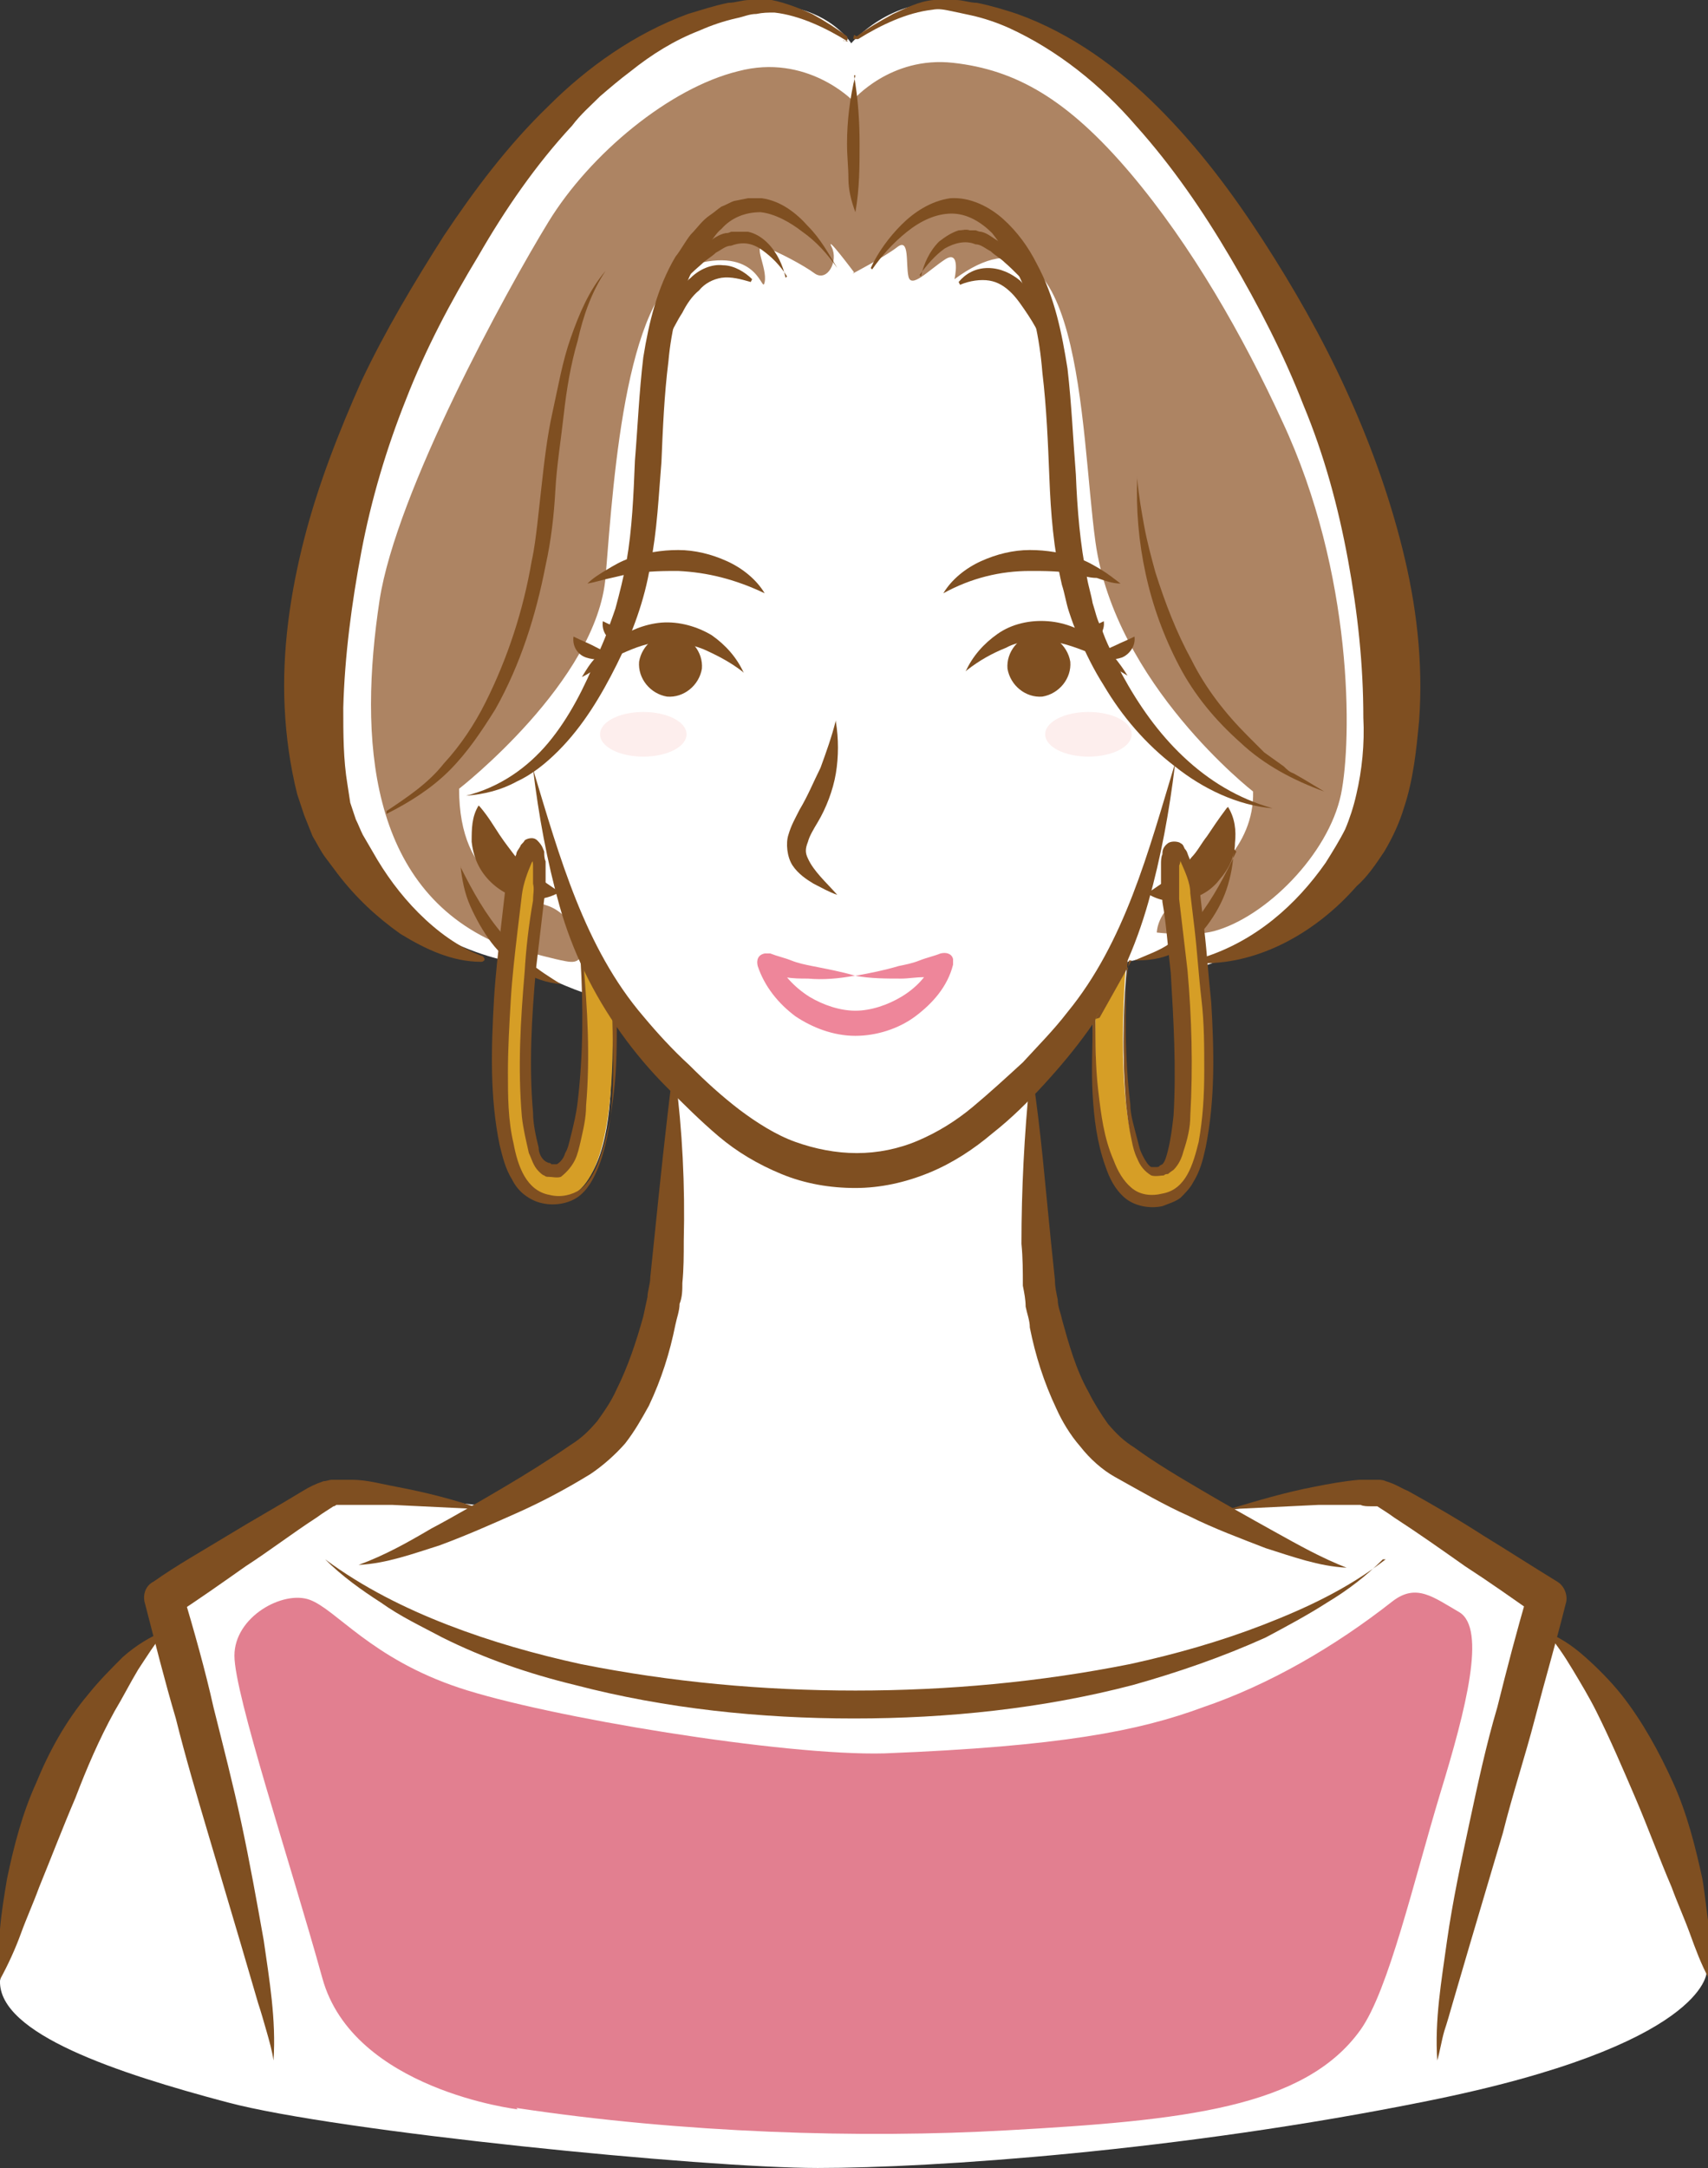 <?xml version="1.0" encoding="UTF-8"?>
<svg id="_レイヤー_2" xmlns="http://www.w3.org/2000/svg" version="1.1" viewBox="0 0 122.4 155.3">
  <rect x="0" y="0" width="122.4" height="155.3" fill="#333333" stroke="none"/>
  <!-- Generator: Adobe Illustrator 29.5.1, SVG Export Plug-In . SVG Version: 2.1.0 Build 141)  -->
  <defs>
    <style>
      .st0 {
        fill: #ad8463;
      }

      .st1 {
        fill: #fff;
      }

      .st2 {
        fill: #d69e26;
      }

      .st3 {
        fill: #e27f90;
      }

      .st4 {
        fill: #fdeeed;
      }

      .st5 {
        fill: #ee869a;
      }

      .st6 {
        fill: #7f4f21;
      }
    </style>
  </defs>
  <g id="_レイヤー_1-2">
    <g>
      <path class="st1" d="M110.4,116.5l.3-2.3s-10.4-6.6-12.2-7.1c-1.9-.5-10.5,1.1-10.5,1.1-9.2-2.2-11.4-8.4-12.6-12.6s-1.4-18.3-1.4-18.3c1.4-1.8,4.4-6.3,4.4-6.3-.3,2.6,0,16.1,4.9,14.9,4.9-1.2,3-16.7,3-16.7,5.4-1.9,12-5.9,13.2-14.9,1.2-9-1.6-17-4.2-25.3-2.6-8.3-11.8-19.3-14.9-22.6-3.2-3.3-8.2-5.5-12.3-6.1-4.2-.6-7.1,2.8-7.1,2.8,0,0-4.3-6.9-16.1,1.3-15.5,10.7-22.2,33.5-22.2,47.7s13.5,16.7,13.5,16.7c-1.2,9-.6,18.5,4.3,16.9,4.9-1.6,2.9-15.3,2.9-15.3.6,1.8,5.2,6.5,5.2,6.5,0,0-.2,6.2-.7,12.3-.5,6.2-1.8,9.8-3.6,12.8s-9.3,5.9-9.3,5.9l-11-1.2-12.1,7.5.4,2.6C3,122.9,0,141.9,0,141.9c-.1,3.8,8.4,6.6,16.3,8.7s34.1,4.7,42.3,4.7,25.9-1.2,43.7-4.8c19.9-4,20-9.2,20-9.2-2.6-17.9-12-24.8-12-24.8h0ZM80.8,68.9s2.9-.6,3.4-1.2c0,0,1.8,14.5-1,16s-3-9.5-2.4-14.8ZM41.9,78.1c-.2,1.9-.8,6-2.5,5.7-1.8-.3-2.1-7.6-1.3-14.3,0,0,2.2,1.1,3.7,1.6,0,0,.3,5.1.1,7h0Z"/>
      <g>
        <g>
          <path class="st0" d="M61.2,19.5s-2.1-2.8-1.6-1.8c.5,1-.3,2.5-1.2,1.9-.8-.6-2.7-1.6-3.6-1.9s.2,1.5,0,2.5-.3-2.5-4.9-1.3c-5,1.4-5.9,14.9-6.5,22.4-.6,7.5-10.5,15.2-10.5,15.2,0,6.8,4.4,7.7,6.4,8.4s3.3,4.1,1.6,4c-.7,0-5.2-1.3-5.2-1.3-9.3-4-10-14.7-8.5-24.6,1.2-7.8,9.1-22.2,12.1-27.1,3-4.9,8.7-9.6,13.6-10.8,4.9-1.3,8.2,2.1,8.2,2.1,0,0,2.7-3.2,7.2-2.7,4.5.5,8.2,2.6,12.7,7.9,4.4,5.2,8.1,11.7,10.9,17.8,5.1,10.9,5,22.8,4.2,26.7-.9,4.3-5.4,8.8-9.1,9.8-1.5.4-4.1.1-4.1.1,0,0,0-1.5,1.8-2.6,1.8-1,5.2-3.5,5.1-7.5,0,0-9.9-7.7-11.3-17.9-1.1-8-.9-25.6-10.1-18.8,0,0,.5-2.2-.7-1.4-1.2.8-2.4,2.1-2.6,1.2s.1-2.8-.8-2.1c-.9.7-3.2,1.9-3.2,1.9h0Z"/>
          <path class="st3" d="M37.1,151.1s-11.8-1.4-14-9.4c-2.3-8.3-6.3-20.3-6.3-23.1s3.5-4.7,5.4-4,4.4,4.2,10.7,6.3,23.3,4.9,30.5,4.7c12.6-.5,18.2-1.6,22.8-3.3,4.7-1.6,9.4-4.3,13.6-7.6,1.7-1.3,2.9-.3,4.8.8,1.9,1.2.5,6.8-1.4,13-1.9,6.3-3.7,14.1-5.7,16.9-4,5.6-12.7,6.5-25.3,7.2-10.5.6-23.3.2-35.2-1.6h0Z"/>
        </g>
        <path class="st4" d="M81.1,52.6c0,.9-1.4,1.6-3.1,1.6s-3.1-.7-3.1-1.6,1.4-1.6,3.1-1.6,3.1.7,3.1,1.6Z"/>
        <path class="st4" d="M49.2,52.6c0,.9-1.4,1.6-3.1,1.6s-3.1-.7-3.1-1.6,1.4-1.6,3.1-1.6,3.1.7,3.1,1.6Z"/>
      </g>
      <g>
        <g>
          <g>
            <path class="st6" d="M76.7,47.4c.1,1.2-.8,2.3-2,2.5-1.2.1-2.3-.8-2.5-2-.1-1.2.8-2.3,2-2.5,1.2-.1,2.3.8,2.5,2Z"/>
            <path class="st6" d="M45.8,47.4c-.1,1.2.8,2.3,2,2.5,1.2.1,2.3-.8,2.5-2,.1-1.2-.8-2.3-2-2.5-1.2-.1-2.3.8-2.5,2Z"/>
          </g>
          <g>
            <g>
              <g>
                <path class="st6" d="M69.2,48.1c.5-1.1,1.3-2,2.3-2.7,1-.7,2.3-1,3.6-.9,1.3.1,2.4.6,3.4,1.3.5.3.9.8,1.3,1.2.4.5.7.9,1,1.4-.5-.3-1-.6-1.5-.9-.5-.2-1-.5-1.4-.8-1-.4-1.9-.7-2.9-.8-1,0-2,0-2.9.5-1,.4-1.9.9-2.8,1.6h0Z"/>
                <path class="st6" d="M76.5,45.8c.5-.4.9-.5,1.3-.7.4-.2.7-.3,1.3-.6.1.7-.4,1.3-.9,1.5-.6.2-1.2.2-1.7-.2Z"/>
                <path class="st6" d="M78.7,46.9c.5-.4.9-.5,1.3-.7.4-.2.7-.3,1.3-.6.1.7-.4,1.3-.9,1.5-.6.2-1.2.2-1.7-.2Z"/>
              </g>
              <path class="st6" d="M67.6,42.5c.6-1,1.6-1.8,2.7-2.3,1.1-.5,2.3-.8,3.5-.8,1.2,0,2.4.2,3.5.6.6.2,1.1.5,1.6.8.5.3,1,.7,1.4,1-.6,0-1.1-.2-1.7-.4-.6,0-1.1-.2-1.6-.3-1.1-.2-2.1-.2-3.2-.2-2.1,0-4.2.5-6.2,1.6h0Z"/>
            </g>
            <path class="st6" d="M59.9,51.7c.2,1.2.2,2.5,0,3.7-.2,1.2-.7,2.5-1.3,3.5-.3.5-.6,1-.7,1.4-.2.5-.2.8,0,1.2.4.9,1.3,1.7,2.1,2.6-.6-.2-1.1-.5-1.7-.8-.5-.3-1.1-.7-1.5-1.3-.4-.6-.5-1.6-.3-2.2.2-.7.5-1.2.8-1.8.6-1,1-2,1.5-3,.4-1.1.8-2.2,1.1-3.4h0Z"/>
            <g>
              <g>
                <path class="st6" d="M53.2,48.1c-.9-.7-1.9-1.2-2.8-1.6-1-.4-2-.5-2.9-.5-1,0-2,.4-2.9.8-.5.2-.9.5-1.4.8-.5.3-.9.6-1.5.9.3-.5.6-1,1-1.4.4-.4.8-.8,1.3-1.2,1-.7,2.2-1.2,3.4-1.3,1.3-.1,2.6.3,3.6.9,1,.7,1.8,1.6,2.3,2.7h0Z"/>
                <path class="st6" d="M45.9,45.8c-.5.4-1.2.4-1.8.2-.6-.2-1-.8-.9-1.5.6.3.9.4,1.3.6.4.2.8.4,1.3.7Z"/>
                <path class="st6" d="M43.8,46.9c-.5.4-1.2.4-1.8.2-.6-.2-1-.8-.9-1.5.6.3.9.4,1.3.6.4.2.8.4,1.3.7Z"/>
              </g>
              <path class="st6" d="M54.8,42.5c-2.1-1-4.1-1.5-6.2-1.6-1,0-2.1,0-3.2.2-.5,0-1.1.2-1.6.3-.5.1-1.1.3-1.7.4.4-.4.9-.7,1.4-1,.5-.3,1-.6,1.6-.8,1.1-.4,2.3-.6,3.5-.6,1.2,0,2.4.3,3.5.8,1.1.5,2.1,1.3,2.7,2.3h0Z"/>
            </g>
            <path class="st6" d="M60.8,3c-1.6-1-3.5-1.9-5.3-2.1-.5,0-.8,0-1.3.1-.5,0-.9.2-1.4.3-.9.2-1.8.5-2.7.9-1.8.7-3.4,1.7-4.9,2.9-.8.6-1.5,1.2-2.2,1.8-.7.7-1.4,1.3-2,2.1-2.6,2.8-4.8,6-6.7,9.3-2,3.3-3.8,6.7-5.2,10.3-1.4,3.5-2.5,7.2-3.2,10.9-.7,3.7-1.2,7.5-1.3,11.2,0,1.9,0,3.7.3,5.5l.2,1.3.4,1.2c.2.4.3.7.5,1.1l.7,1.2c.9,1.6,2,3.1,3.3,4.4,1.3,1.3,2.9,2.5,4.6,3.1h0c0,0,.2.2.1.3,0,0-.1.1-.2.1-2.1,0-4-.9-5.8-2-1.7-1.2-3.2-2.6-4.5-4.3l-.9-1.2c-.3-.4-.6-1-.9-1.5l-.6-1.5-.5-1.5c-.5-2-.8-4.1-.9-6.2-.2-4.1.4-8.2,1.4-12.1,1-3.9,2.5-7.7,4.1-11.3,1.7-3.6,3.8-7.1,5.9-10.4,2.2-3.3,4.6-6.5,7.5-9.3,2.8-2.8,6.2-5.2,10-6.6,1-.3,1.9-.6,2.9-.8.5,0,1-.2,1.5-.2.5,0,1.1-.1,1.6,0,1,.2,2,.6,2.9,1,.9.5,1.7,1,2.5,1.6,0,0,.1.2,0,.3,0,0-.2.1-.3,0h0Z"/>
            <path class="st6" d="M61.4,2.6c.8-.6,1.7-1.1,2.6-1.6.9-.4,1.8-.9,2.9-1,.5,0,1.1,0,1.6,0,.5,0,1,.2,1.5.2,1,.2,2,.5,2.9.8,3.9,1.4,7.3,3.9,10.1,6.7,2.9,2.9,5.3,6.1,7.5,9.5,2.2,3.4,4.2,6.9,5.9,10.6,1.7,3.7,3.1,7.5,4.1,11.5,1,4,1.5,8.1,1.2,12.3-.2,2.1-.4,4.2-1.1,6.3-.3,1-.8,2.1-1.4,3.1-.6.9-1.2,1.8-2,2.5-2.8,3.2-6.8,5.5-10.9,5.5-.1,0-.2,0-.2-.2s0-.2.1-.2h0c3.8-1.2,6.7-3.8,8.8-6.8.5-.8,1-1.6,1.4-2.4.3-.7.6-1.6.8-2.5.4-1.7.6-3.6.5-5.5,0-3.8-.4-7.5-1.1-11.3-.7-3.8-1.7-7.5-3.2-11.1-1.4-3.6-3.2-7.1-5.2-10.5-2-3.4-4.2-6.6-6.8-9.5-2.5-2.9-5.6-5.4-9.1-7-.9-.4-1.8-.7-2.7-.9-.5-.1-.9-.2-1.4-.3-.5-.1-.9-.2-1.4-.1-1.8.2-3.7,1.1-5.3,2.1h0c0,0-.2,0-.3,0s0-.2,0-.3h0Z"/>
            <path class="st6" d="M88.4,60.8c0,1-.2,2-.5,2.9-.3.9-.8,1.8-1.4,2.6-.6.8-1.4,1.4-2.3,1.9-.9.5-1.9.6-2.9.6.9-.4,1.8-.7,2.5-1.2.7-.5,1.4-1.1,2-1.8,1.1-1.4,2-3.1,2.8-4.8Z"/>
            <path class="st6" d="M48.4,77.1c.5,3.9.7,7.8.6,11.8,0,1,0,2-.1,3,0,.5,0,1-.2,1.5,0,.5-.2,1-.3,1.5-.4,2-1,3.9-1.9,5.8-.5.9-1,1.8-1.7,2.7-.7.8-1.6,1.6-2.5,2.2-1.8,1.1-3.5,2-5.3,2.8-1.8.8-3.6,1.6-5.5,2.3-1.9.6-3.8,1.3-5.8,1.4,1.9-.7,3.5-1.6,5.2-2.6,1.7-.9,3.4-1.9,5.1-2.9,1.7-1,3.3-2,4.9-3.1.8-.5,1.3-1,1.9-1.7.5-.7,1-1.4,1.4-2.3.8-1.6,1.4-3.4,1.9-5.2.1-.5.2-.9.3-1.4,0-.4.2-.9.2-1.4l.3-2.9c.4-3.9.8-7.8,1.3-11.7h0Z"/>
            <path class="st6" d="M61.2,5.4c.3,1.7.4,3.3.4,4.9,0,1.6,0,3.2-.3,4.9-.3-.8-.5-1.6-.5-2.4,0-.8-.1-1.6-.1-2.5,0-1.6.2-3.3.6-4.9h0Z"/>
            <path class="st6" d="M33,62.1c.9,1.8,1.8,3.4,3,4.8.6.7,1.2,1.4,1.9,2,.7.6,1.5,1.1,2.3,1.6-1-.1-2-.4-2.8-1-.8-.5-1.6-1.2-2.2-2s-1.1-1.7-1.5-2.6c-.4-.9-.6-1.9-.7-2.9Z"/>
            <path class="st6" d="M34.3,108.1l-6.2-.3c-1,0-2.1,0-3,0-.2,0-.5,0-.7,0h-.3c0,0-.1.1-.2.1-.3.2-.8.5-1.2.8-1.7,1.1-3.4,2.4-5.1,3.5-1.7,1.2-3.4,2.4-5.1,3.5l.6-1.6c.8,2.7,1.6,5.5,2.2,8.2.7,2.8,1.4,5.5,2,8.3.6,2.8,1.1,5.6,1.6,8.4.4,2.8.9,5.7.7,8.6-.1-.7-.3-1.4-.5-2.1-.2-.7-.4-1.4-.6-2-.4-1.4-.8-2.7-1.2-4.1l-2.4-8.1c-.8-2.7-1.6-5.4-2.3-8.2-.8-2.7-1.5-5.5-2.2-8.2h0c-.2-.6,0-1.3.6-1.6,1.7-1.2,3.5-2.2,5.3-3.3,1.8-1.1,3.6-2.1,5.4-3.2.5-.3.9-.5,1.5-.7.2,0,.4-.1.6-.1h.5c.3,0,.6,0,.9,0,1.1,0,2.1.3,3.2.5,2.1.4,4.1.9,6.1,1.6h0Z"/>
            <path class="st6" d="M11.9,116.8c-.8.9-1.4,1.9-2,2.8-.6,1-1.1,2-1.7,3-1.1,2-2,4.1-2.8,6.2-.9,2.1-1.7,4.2-2.6,6.4-.4,1.1-.9,2.2-1.3,3.3-.4,1.1-.9,2.2-1.5,3.3,0-1.2,0-2.4,0-3.6.1-1.2.3-2.4.5-3.6.5-2.4,1.1-4.7,2.1-6.9.9-2.2,2.1-4.4,3.7-6.3.8-1,1.6-1.8,2.5-2.7.9-.8,2-1.5,3.1-1.9h0Z"/>
            <path class="st6" d="M74,77.1c.6,3.9.9,7.8,1.3,11.7l.3,2.9c0,.5.1.9.2,1.4,0,.5.2.9.3,1.4.5,1.8,1,3.6,1.9,5.2.4.8.9,1.6,1.4,2.3.6.7,1.1,1.2,1.9,1.7,1.5,1.1,3.2,2.1,4.9,3.1,1.7,1,3.3,1.9,5.1,2.9s3.4,1.9,5.2,2.6c-2-.1-3.9-.8-5.8-1.4-1.8-.7-3.7-1.4-5.5-2.3-1.8-.8-3.5-1.8-5.3-2.8-.9-.5-1.8-1.3-2.5-2.2-.7-.8-1.3-1.8-1.7-2.7-.9-1.9-1.5-3.8-1.9-5.8,0-.5-.2-1-.3-1.5,0-.5-.1-1-.2-1.5,0-1,0-2-.1-3,0-3.9.2-7.8.6-11.8h0Z"/>
            <path class="st6" d="M99.1,111.7c-1.2,1.2-2.5,2.2-4,3.1-1.4.9-2.9,1.7-4.4,2.5-3.1,1.4-6.3,2.5-9.5,3.4-6.5,1.7-13.3,2.4-20,2.4-6.7,0-13.5-.7-20-2.4-3.3-.8-6.5-1.9-9.5-3.4-1.5-.8-3-1.5-4.4-2.5-1.4-.9-2.8-1.9-4-3.1,2.7,2,5.7,3.5,8.8,4.7,3.1,1.2,6.3,2.1,9.5,2.8,6.5,1.3,13.1,1.9,19.7,1.9,6.6,0,13.2-.6,19.7-1.9,3.2-.7,6.4-1.6,9.5-2.8,3.1-1.2,6.1-2.6,8.8-4.7h0Z"/>
            <path class="st6" d="M88.1,108.1c2-.6,4-1.2,6.1-1.6,1-.2,2.1-.4,3.2-.5.3,0,.6,0,.8,0h.5c.2,0,.4,0,.6.1.7.2,1.1.5,1.6.7,1.8,1,3.7,2.1,5.4,3.2,1.8,1.1,3.5,2.2,5.3,3.3.5.3.8,1,.6,1.6h0c-.7,2.8-1.5,5.5-2.2,8.2-.7,2.7-1.6,5.4-2.3,8.2l-2.4,8.1c-.4,1.4-.8,2.7-1.2,4.1-.2.7-.4,1.4-.6,2-.2.7-.3,1.4-.5,2.1-.2-2.9.3-5.7.7-8.6.4-2.8,1-5.6,1.6-8.4.6-2.8,1.2-5.6,2-8.3.7-2.8,1.4-5.5,2.2-8.2l.6,1.6c-1.7-1.2-3.4-2.4-5.1-3.5-1.7-1.2-3.4-2.4-5.1-3.5-.4-.3-.9-.6-1.2-.8,0,0,0,0-.2,0h-.3c-.2,0-.5,0-.7-.1-1,0-2,0-3,0l-6.2.3h0Z"/>
            <path class="st6" d="M110.5,116.8c1.2.4,2.2,1.1,3.1,1.9.9.8,1.8,1.7,2.6,2.7,1.5,1.9,2.7,4.1,3.7,6.3,1,2.2,1.6,4.6,2.1,6.9.2,1.2.3,2.4.5,3.6,0,1.2,0,2.4,0,3.6-.6-1.1-1-2.2-1.4-3.3-.4-1.1-.9-2.2-1.3-3.3-.9-2.1-1.7-4.3-2.6-6.4-.9-2.1-1.8-4.2-2.8-6.2-.5-1-1.1-2-1.7-3-.6-1-1.2-1.9-2-2.8h0Z"/>
            <g>
              <path class="st6" d="M34.4,57.8c.6.7,1,1.4,1.4,2,.4.6.8,1.1,1.1,1.5.7.9,1.7,1.6,3.2,2.6-.8.5-1.8.6-2.7.5-.9-.2-1.8-.7-2.5-1.5-.7-.8-1-1.7-1.1-2.6,0-.9,0-1.8.5-2.6h0Z"/>
              <g>
                <path class="st2" d="M43.9,73l-2.2-4.1c.6,7.8,0,13.9-1.6,14.9-.1,0-.4.3-1.1,0-1.8-.9-1.6-11-.3-19.8,0-.5,0-3.2-.6-3.3-.5,0-1.3,2.4-1.4,3-.7,4.6-2.5,19.9,1.4,21.9.7.4,1.3.4,1.8.4.5,0,1-.2,1.3-.5,2.4-1.6,2.8-7.6,2.7-12.5h0Z"/>
                <path class="st6" d="M43.9,73l-2.3-4.1h.2c.3,3.4.5,6.8.2,10.3,0,.9-.2,1.7-.4,2.6-.1.4-.2.9-.4,1.3-.2.4-.5.8-1,1.2-.3.1-.6,0-.9,0-.1,0-.2,0-.3-.1-.1,0-.3-.2-.4-.3-.4-.4-.5-.9-.7-1.3-.2-.9-.4-1.7-.5-2.6-.3-3.5-.1-6.9.2-10.4.1-1.7.3-3.4.6-5.1,0-.5.1-.8,0-1.2,0-.4,0-.8,0-1.2,0-.2,0-.4-.1-.6,0-.2-.2-.4,0-.3,0,.1.3,0,.3,0,0,0,0,0,0,.1,0,.1-.2.3-.3.5-.3.7-.6,1.5-.7,2.3l-.3,2.5c-.2,1.7-.4,3.4-.5,5.1s-.2,3.4-.2,5.1,0,3.4.4,5.1c.3,1.6.9,3.4,2.6,3.7.8.2,1.6,0,2.2-.4.6-.5,1-1.2,1.3-2,.6-1.6.9-3.3,1.1-5,.2-1.7.2-3.4.2-5.1h0ZM43.9,73c0,1.7.1,3.4,0,5.2-.1,1.7-.3,3.4-.9,5.1-.3.8-.7,1.7-1.4,2.3-.7.6-1.8.8-2.7.6-.5-.1-.9-.3-1.3-.6-.4-.3-.7-.7-.9-1.1-.5-.8-.7-1.7-.9-2.5-.7-3.4-.6-6.9-.4-10.4.1-1.7.3-3.4.5-5.2l.3-2.6c.1-.9.4-1.8.8-2.6,0-.2.2-.4.3-.6,0-.1.2-.2.3-.4.1-.1.6-.3.9,0,.4.4.4.6.5.8,0,.2,0,.5.1.7,0,.5,0,.9,0,1.3,0,.4,0,1-.1,1.4-.2,1.7-.4,3.4-.6,5.1-.3,3.4-.5,6.8-.2,10.2,0,.8.2,1.7.4,2.5,0,.4.2.8.5,1,0,0,0,0,.2.1,0,0,.2,0,.2.1.2,0,.3,0,.4,0,.2-.1.5-.4.6-.8.2-.3.3-.8.4-1.2.2-.8.4-1.6.5-2.5.4-3.4.4-6.8.2-10.2h0c0,0,0-.1.1-.1,0,0,0,0,.1,0l2.1,4.2h0Z"/>
              </g>
            </g>
            <path class="st6" d="M84.2,54.8c-.4,3.3-1,6.6-1.9,9.8-.9,3.2-2.3,6.4-4.3,9.2-1,1.4-2.1,2.7-3.2,3.9-1.1,1.2-2.3,2.4-3.7,3.5-1.3,1.1-2.8,2.1-4.5,2.8s-3.5,1.1-5.3,1.1c-1.8,0-3.6-.3-5.3-1s-3.2-1.6-4.5-2.7c-1.3-1.1-2.5-2.3-3.7-3.5-1.2-1.2-2.3-2.5-3.3-3.9-2-2.8-3.5-5.9-4.4-9.1-.9-3.2-1.5-6.5-1.9-9.8,1.9,6.3,3.7,12.8,7.9,17.7,1,1.2,2.1,2.4,3.3,3.5,1.2,1.2,2.3,2.2,3.6,3.2,1.2.9,2.6,1.8,4,2.3,1.4.5,2.9.8,4.4.8,1.5,0,3-.3,4.4-.9s2.7-1.4,3.9-2.4,2.4-2.1,3.6-3.2c1.1-1.2,2.2-2.3,3.2-3.6,4.1-5,5.8-11.5,7.7-17.8h0Z"/>
            <g>
              <path class="st6" d="M88,57.8c.5.8.6,1.7.5,2.6,0,.9-.4,1.8-1.1,2.6-.6.8-1.5,1.3-2.5,1.5-.9.2-1.9,0-2.7-.5,1.5-1,2.5-1.7,3.2-2.6.4-.4.7-1,1.1-1.5.4-.6.8-1.2,1.4-2h0Z"/>
              <g>
                <path class="st2" d="M78.5,73l2.2-4.1c-.6,7.8,0,13.9,1.6,14.9.1,0,.4.3,1.1,0,1.8-.9,1.6-11,.3-19.8,0-.5,0-3.2.6-3.3.6,0,1.3,2.4,1.4,3,.7,4.6,2.5,19.9-1.4,21.9-.7.4-1.3.4-1.8.4-.5,0-1-.2-1.3-.5-2.4-1.6-2.8-7.6-2.7-12.5h0Z"/>
                <path class="st6" d="M78.5,73l2.1-4.2c0,0,0,0,.2,0,0,0,0,0,0,.1h0c-.2,3.4-.2,6.9.2,10.2,0,.8.3,1.7.5,2.5s.2.8.4,1.2c.2.4.4.7.6.8,0,0,.2,0,.4,0,0,0,.2,0,.2-.1,0,0,0,0,.2-.1.2-.2.3-.6.4-1,.2-.8.3-1.6.4-2.5.2-3.4,0-6.8-.2-10.2-.2-1.7-.3-3.4-.6-5.1,0-.4-.1-.9-.1-1.4,0-.5,0-.9,0-1.3,0-.2,0-.5.1-.7,0-.2,0-.5.4-.8.3-.2.8-.1.9,0,.2.1.2.2.3.4.2.2.2.4.3.6.3.8.7,1.7.8,2.6l.3,2.6c.2,1.7.3,3.4.5,5.2.2,3.4.3,6.9-.4,10.4-.2.9-.4,1.7-.9,2.5-.2.4-.6.8-.9,1.1-.4.3-.8.4-1.3.6-.9.2-2,0-2.7-.6-.7-.6-1.1-1.4-1.4-2.3-.6-1.7-.8-3.4-.9-5.1-.1-1.7,0-3.4,0-5.2h0ZM78.5,73c0,1.7,0,3.4.2,5.1.2,1.7.4,3.4,1.1,5,.3.8.7,1.5,1.3,2,.6.5,1.4.6,2.2.4,1.7-.3,2.2-2.1,2.6-3.7.3-1.7.4-3.3.4-5.1,0-1.7,0-3.4-.2-5.1s-.3-3.4-.5-5.1l-.3-2.5c0-.8-.4-1.6-.7-2.3,0-.2-.2-.3-.3-.5,0,0,0-.1,0-.1,0,0,.2,0,.3,0,0,0,0,.1,0,.3,0,.2,0,.4-.1.6,0,.4,0,.8,0,1.2,0,.4,0,.7,0,1.2.2,1.7.4,3.4.6,5.1.3,3.4.4,6.9.2,10.4,0,.9-.2,1.7-.5,2.6-.1.4-.3.9-.7,1.3,0,0-.3.2-.4.3-.1,0-.2,0-.3.1-.2,0-.6.1-.9,0-.5-.3-.8-.7-1-1.2-.2-.4-.3-.8-.4-1.3-.2-.9-.3-1.7-.4-2.6-.3-3.4-.2-6.9.2-10.3h.2c0,0-2.3,4.1-2.3,4.1h0Z"/>
              </g>
            </g>
            <path class="st6" d="M60,19.2c-.7-1-1.5-1.9-2.5-2.6-.9-.7-2-1.3-3-1.4-1.1,0-2.1.4-2.8,1.2-.4.3-.7.9-1.1,1.3-.3.5-.6,1-.9,1.5-1,2-1.6,4.4-1.8,6.7-.3,2.4-.4,4.8-.5,7.2-.2,2.4-.3,4.9-.8,7.4-.4,2.5-1.3,4.9-2.4,7.1-1.1,2.2-2.4,4.4-4.2,6.2-.9.9-1.9,1.7-3,2.2-1.1.6-2.3.9-3.6,1,2.4-.6,4.4-2,5.9-3.8,1.5-1.8,2.6-4,3.5-6.2.2-.5.5-1.1.7-1.7.2-.6.4-1.1.6-1.7.3-1.1.6-2.3.8-3.4.4-2.3.5-4.7.6-7.2.2-2.4.3-4.9.6-7.4.4-2.5,1-5,2.3-7.2.4-.5.7-1.1,1.1-1.6.5-.5.8-1,1.4-1.4.3-.2.5-.4.8-.6.3-.1.6-.3.9-.4l1-.2c.3,0,.7,0,1,0,1.4.2,2.5,1.1,3.3,2,.9.9,1.5,2,2.1,3h0Z"/>
            <path class="st6" d="M27.7,58.1c1.5-1,3-2,4.1-3.4,1.2-1.3,2.2-2.8,3-4.4,1.6-3.2,2.7-6.6,3.3-10.1.2-.9.3-1.8.4-2.6.1-.9.2-1.8.3-2.7.2-1.8.4-3.6.8-5.4s.7-3.6,1.3-5.3c.6-1.7,1.3-3.4,2.5-4.8-1,1.5-1.6,3.2-2,5-.5,1.7-.8,3.5-1,5.3-.2,1.8-.5,3.6-.6,5.4-.1,1.8-.3,3.6-.7,5.4-.7,3.6-1.8,7.1-3.6,10.3-1,1.6-2,3.1-3.3,4.4-1.3,1.3-2.9,2.3-4.5,3.1Z"/>
            <path class="st6" d="M56.4,19.8c-.5-.8-1.1-1.4-1.8-1.9-.7-.5-1.4-.6-2.2-.3-.4,0-.7.3-1.1.5-.3.3-.7.5-1,.8-.7.6-1.3,1.2-2,1.9.4-.9.8-1.7,1.4-2.4.3-.4.7-.7,1-1,.4-.3.8-.6,1.3-.7.1,0,.2,0,.4-.1h.4c.3,0,.5,0,.8,0,.5.1,1,.4,1.4.8.7.7,1.1,1.6,1.3,2.5h0Z"/>
            <path class="st6" d="M53.8,20.2c-.7-.2-1.4-.4-2.1-.3-.6.1-1.2.4-1.6.9-.5.4-.9,1-1.2,1.6-.4.6-.7,1.3-1.1,1.9,0-.8.1-1.5.4-2.3,0-.4.3-.7.5-1.1.2-.3.4-.7.8-1,.6-.6,1.5-1,2.3-.9.8,0,1.6.5,2.1,1h0Z"/>
            <path class="st6" d="M62.4,19.2c.5-1.1,1.3-2.2,2.2-3.1.9-.9,2.1-1.7,3.5-1.9,1.4-.1,2.8.6,3.8,1.5,1,.9,1.8,2,2.4,3.2,1.3,2.4,1.8,5,2.2,7.5.3,2.6.4,5.1.6,7.6.1,2.5.3,5,.8,7.4.1.6.3,1.2.4,1.8.2.6.3,1.2.6,1.7.2.6.4,1.1.7,1.7.2.6.5,1.1.8,1.7,1.2,2.2,2.6,4.2,4.4,5.9,1.8,1.7,3.9,3,6.4,3.7-2.5-.2-5-1.4-7-3-2.1-1.6-3.8-3.6-5.1-5.8-.7-1.1-1.3-2.3-1.8-3.5-.3-.6-.5-1.2-.7-1.8-.2-.6-.3-1.3-.5-1.9-.6-2.6-.8-5.1-.9-7.7-.1-2.5-.2-5-.5-7.5-.2-2.5-.7-4.9-1.7-7-.5-1.1-1.2-2.1-1.9-3-.8-.8-1.8-1.4-2.9-1.4-1.1,0-2.2.5-3.2,1.3-1,.8-1.8,1.7-2.5,2.7h0Z"/>
            <path class="st6" d="M81.5,34.3c.1,1.2.3,2.3.5,3.4.2,1.1.5,2.2.8,3.3.7,2.2,1.5,4.3,2.6,6.3,1,2,2.4,3.8,4,5.4l1.2,1.2,1.4,1c.2.2.4.4.7.5l.7.4c.5.3,1,.6,1.5.9-2.2-.8-4.3-1.9-6-3.5-1.8-1.6-3.3-3.4-4.4-5.5-1.1-2.1-1.9-4.3-2.4-6.6-.5-2.3-.7-4.6-.6-7h0Z"/>
            <path class="st6" d="M66,19.8c.2-.9.6-1.8,1.3-2.5.4-.3.8-.6,1.4-.8.3,0,.5-.1.8,0h.4c.1,0,.2.1.4.1.5.1.9.5,1.3.7.3.4.8.6,1,1,.6.7,1.1,1.6,1.4,2.4-.7-.6-1.3-1.3-2-1.9-.3-.3-.7-.5-1-.8-.4-.2-.7-.5-1.1-.5-.7-.3-1.5-.1-2.2.3-.7.5-1.3,1.2-1.8,1.9h0Z"/>
            <path class="st6" d="M68.7,20.2c.5-.6,1.2-1,2.1-1,.9,0,1.7.4,2.3.9.3.3.5.6.8,1,.2.4.4.7.5,1.1.3.7.4,1.5.4,2.3-.4-.7-.7-1.3-1.1-1.9-.4-.6-.8-1.2-1.2-1.6-.5-.5-1-.8-1.6-.9-.6-.1-1.4,0-2.1.3h0Z"/>
          </g>
        </g>
        <path class="st5" d="M61.2,69.9c-1.1.2-2.2.3-3.3.2-.5,0-1.1,0-1.6-.1-.5,0-1.1-.1-1.6-.3l.9-.9c.5,1,1.3,1.9,2.4,2.6,1,.6,2.2,1,3.3,1,1.1,0,2.3-.4,3.3-1,1-.6,1.9-1.5,2.3-2.6l.9.9c-.5.1-1.1.2-1.6.3-.6,0-1.1.1-1.6.1-1.1,0-2.2,0-3.3-.2,1.1-.2,2.1-.4,3.1-.7.5-.1,1-.2,1.5-.4.5-.2,1-.3,1.5-.5.4-.1.8,0,.9.4,0,.2,0,.3,0,.4h0c-.4,1.6-1.5,2.8-2.7,3.7-1.2.9-2.8,1.4-4.3,1.4-1.6,0-3.1-.6-4.3-1.4-1.2-.9-2.2-2.1-2.7-3.6h0c-.1-.4,0-.8.5-.9.2,0,.3,0,.4,0,.5.2,1,.3,1.5.5s1,.3,1.5.4c1,.2,2.1.4,3.1.7h0Z"/>
      </g>
    </g>
  </g>
</svg>